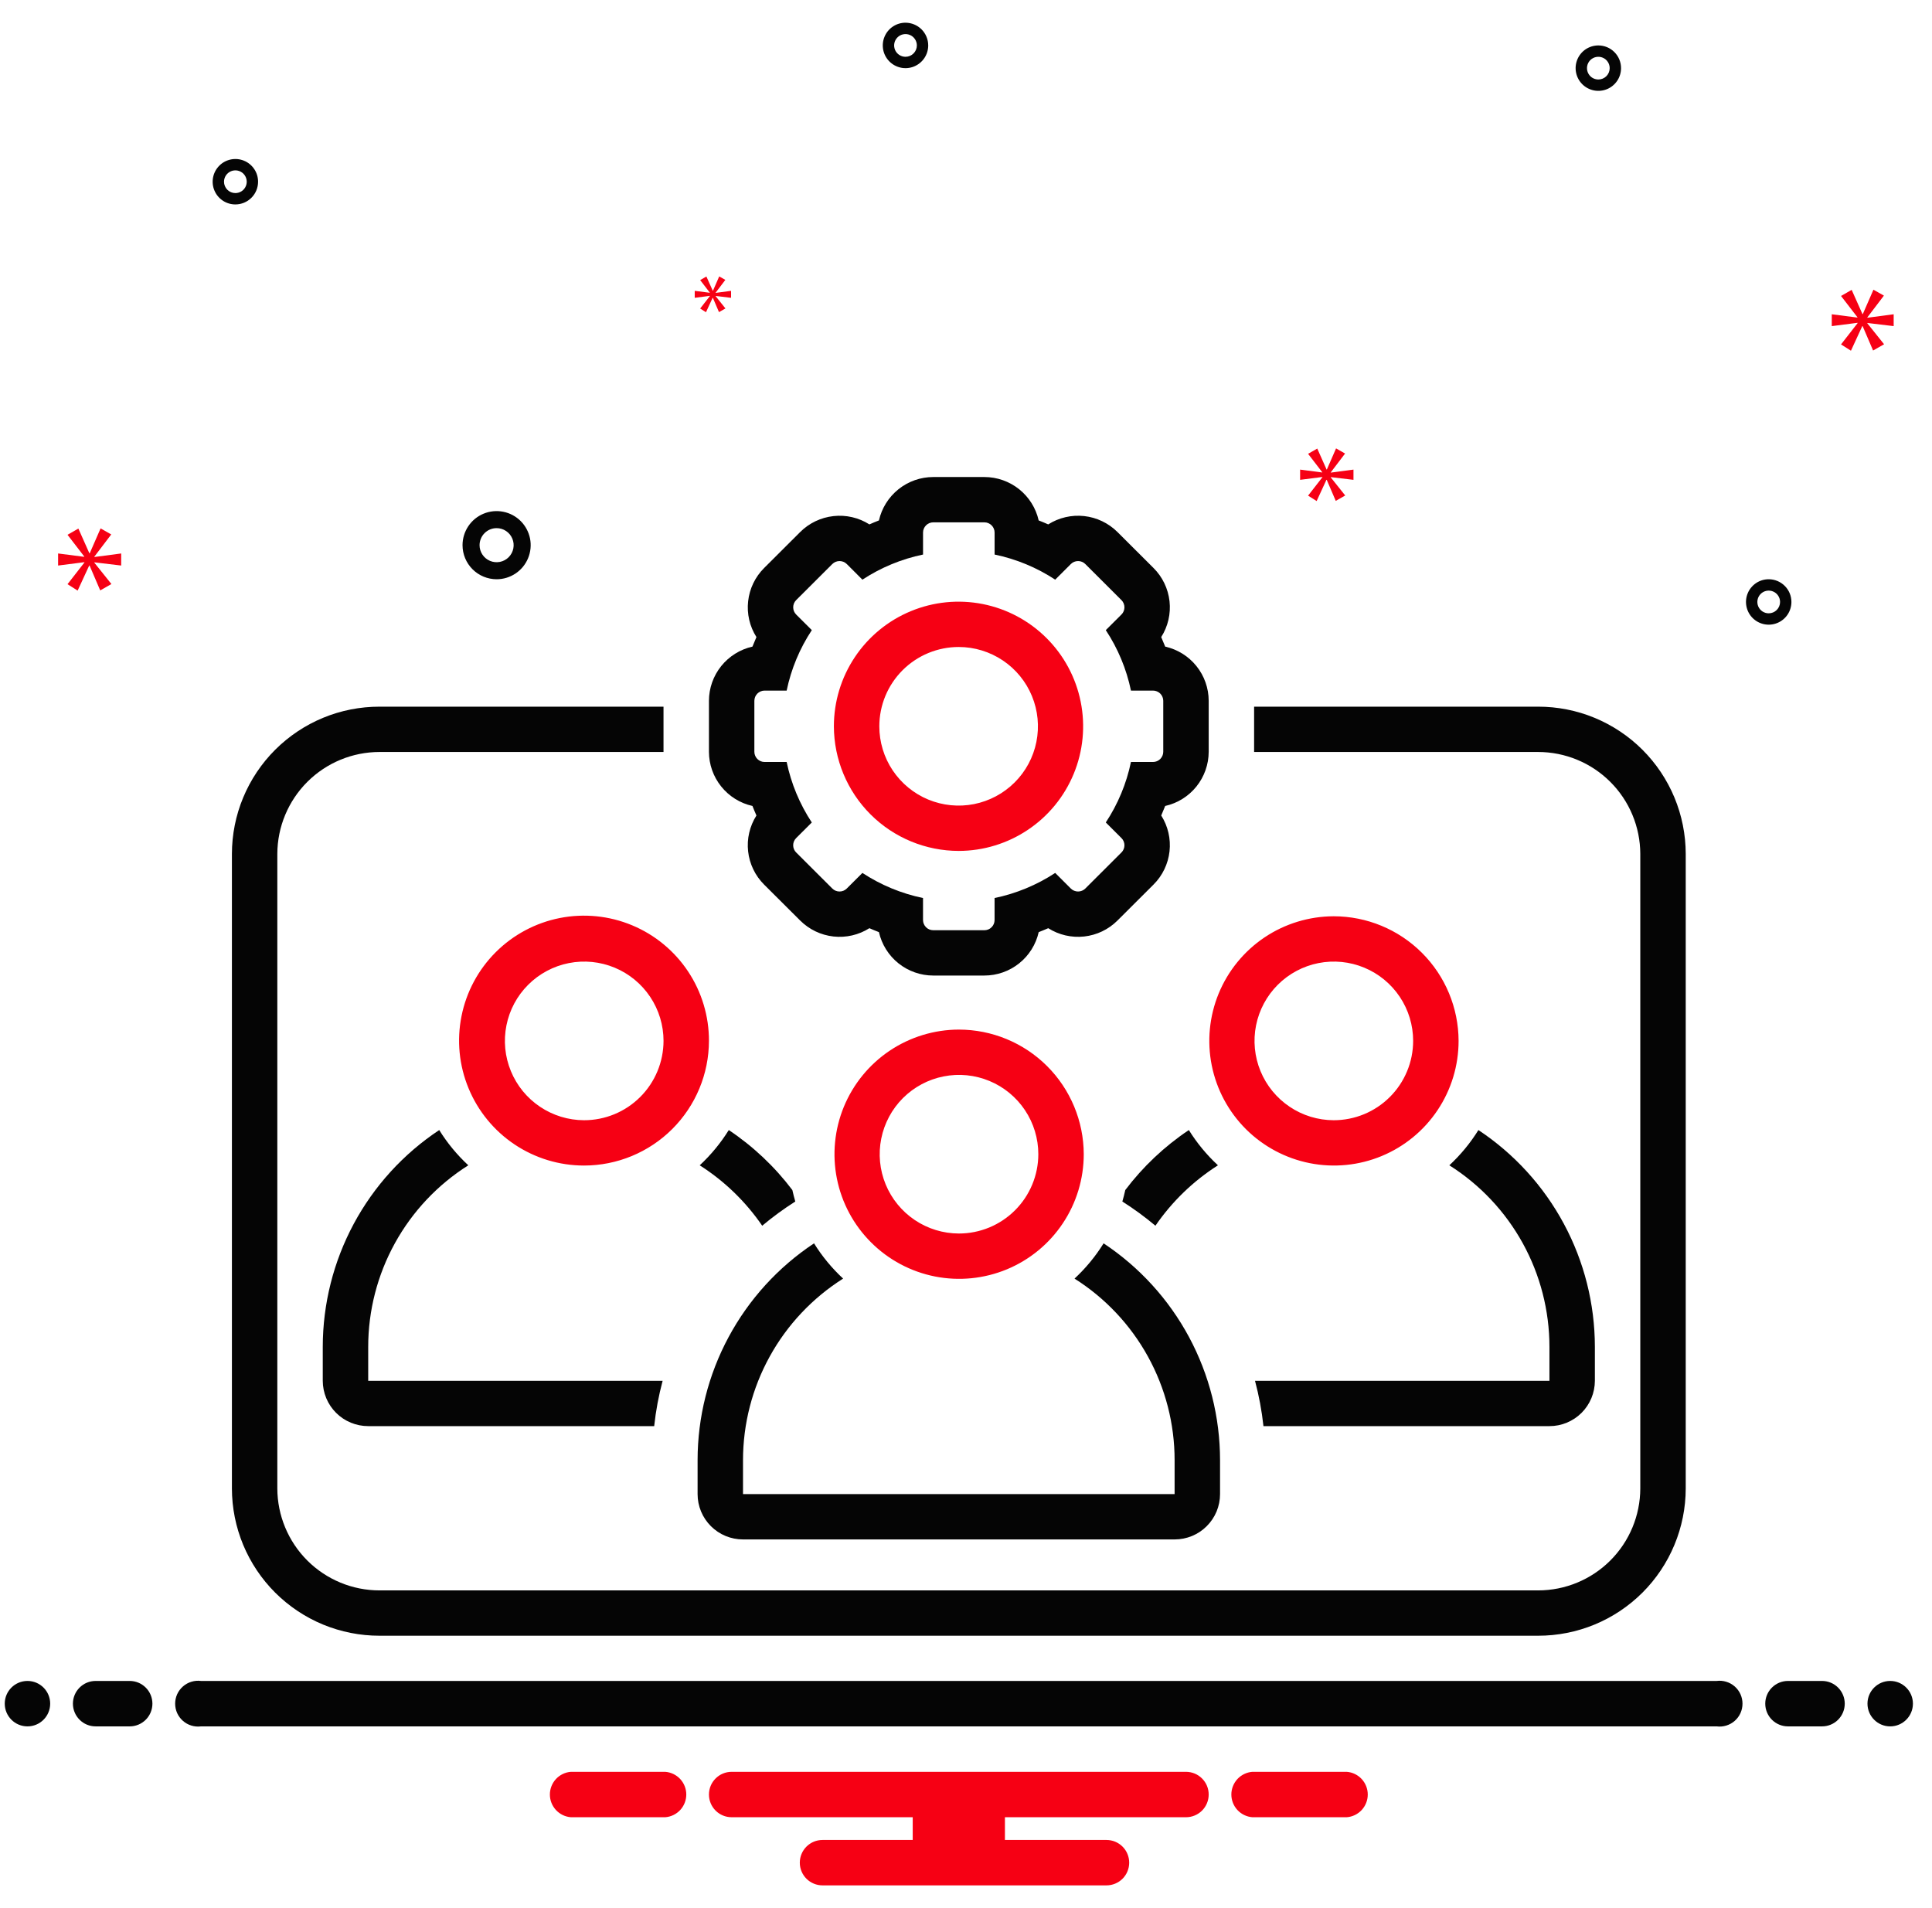<svg width="81" height="80" viewBox="0 0 81 80" fill="none" xmlns="http://www.w3.org/2000/svg">
<g clip-path="url(#clip0_323_614)">
<path d="M64.485 29.628H52.579V31.52L52.579 31.528H64.485C65.619 31.528 66.708 31.978 67.511 32.78C68.315 33.581 68.767 34.669 68.77 35.803V62.405C68.767 63.54 68.315 64.627 67.511 65.429C66.708 66.23 65.619 66.68 64.485 66.68H15.913C14.778 66.68 13.69 66.23 12.886 65.429C12.083 64.627 11.63 63.54 11.627 62.405V35.803C11.63 34.669 12.083 33.581 12.886 32.78C13.69 31.978 14.778 31.528 15.913 31.528H27.818V29.628H15.913C15.101 29.627 14.297 29.785 13.546 30.095C12.796 30.405 12.114 30.86 11.539 31.433C10.964 32.007 10.508 32.688 10.196 33.438C9.884 34.187 9.724 34.991 9.723 35.803V62.405C9.724 63.217 9.885 64.021 10.196 64.771C10.508 65.52 10.964 66.201 11.539 66.775C12.114 67.348 12.796 67.803 13.546 68.113C14.297 68.422 15.101 68.581 15.913 68.58H64.485C65.296 68.581 66.101 68.422 66.851 68.113C67.602 67.803 68.284 67.348 68.859 66.775C69.434 66.201 69.89 65.52 70.201 64.771C70.513 64.021 70.674 63.217 70.675 62.405V35.803C70.674 34.991 70.513 34.187 70.202 33.438C69.89 32.688 69.434 32.007 68.859 31.433C68.284 30.86 67.602 30.405 66.851 30.095C66.101 29.785 65.296 29.627 64.485 29.628Z" fill="#050505"/>
<path d="M29.723 29.382V31.52C29.724 32.049 29.905 32.563 30.237 32.975C30.568 33.388 31.03 33.676 31.547 33.791C31.599 33.926 31.655 34.059 31.714 34.191C31.43 34.638 31.307 35.168 31.365 35.694C31.423 36.22 31.659 36.711 32.033 37.085L33.549 38.596C33.925 38.97 34.416 39.206 34.944 39.264C35.471 39.322 36.002 39.2 36.45 38.916C36.582 38.974 36.715 39.029 36.85 39.081C36.967 39.598 37.256 40.059 37.67 40.39C38.084 40.721 38.598 40.901 39.127 40.901H41.27C41.8 40.901 42.314 40.721 42.728 40.39C43.142 40.06 43.431 39.598 43.548 39.081C43.682 39.029 43.816 38.974 43.948 38.916C44.396 39.2 44.928 39.322 45.455 39.264C45.982 39.206 46.474 38.97 46.849 38.596L48.364 37.085C48.739 36.711 48.974 36.22 49.033 35.694C49.091 35.168 48.968 34.638 48.685 34.191C48.743 34.059 48.798 33.926 48.851 33.791C49.367 33.676 49.829 33.388 50.161 32.975C50.492 32.563 50.674 32.049 50.675 31.52V29.382C50.674 28.852 50.493 28.339 50.161 27.926C49.83 27.513 49.367 27.226 48.851 27.11C48.798 26.976 48.743 26.843 48.684 26.71C48.968 26.264 49.091 25.733 49.033 25.207C48.974 24.681 48.739 24.191 48.365 23.817L46.849 22.305C46.473 21.931 45.981 21.695 45.454 21.637C44.927 21.579 44.396 21.702 43.947 21.986C43.815 21.927 43.682 21.872 43.547 21.82C43.43 21.303 43.141 20.842 42.728 20.511C42.314 20.181 41.8 20 41.271 20H39.128C38.598 20 38.084 20.18 37.67 20.511C37.257 20.842 36.967 21.303 36.85 21.82C36.716 21.872 36.583 21.927 36.45 21.986C36.002 21.702 35.471 21.579 34.944 21.638C34.416 21.696 33.925 21.931 33.549 22.305L32.034 23.817C31.66 24.191 31.424 24.681 31.366 25.207C31.307 25.733 31.43 26.264 31.714 26.71C31.655 26.843 31.6 26.976 31.547 27.11C31.031 27.226 30.569 27.514 30.237 27.926C29.906 28.339 29.724 28.852 29.723 29.381L29.723 29.382ZM31.627 29.382C31.628 29.326 31.639 29.27 31.66 29.218C31.682 29.166 31.713 29.119 31.753 29.079C31.793 29.04 31.84 29.008 31.892 28.987C31.944 28.965 32 28.954 32.056 28.954H32.981C33.169 28.05 33.527 27.19 34.036 26.419L33.38 25.765C33.34 25.725 33.309 25.678 33.287 25.626C33.266 25.574 33.255 25.518 33.255 25.462C33.255 25.406 33.266 25.351 33.287 25.299C33.309 25.247 33.34 25.2 33.38 25.16L34.895 23.648C34.976 23.568 35.085 23.523 35.199 23.523C35.312 23.523 35.421 23.568 35.502 23.648L36.157 24.303C36.931 23.795 37.793 23.438 38.699 23.25V22.328C38.699 22.271 38.71 22.216 38.732 22.164C38.753 22.112 38.785 22.065 38.825 22.025C38.864 21.985 38.912 21.954 38.964 21.932C39.016 21.911 39.071 21.9 39.127 21.9H41.27C41.327 21.9 41.382 21.911 41.434 21.932C41.486 21.954 41.533 21.985 41.573 22.025C41.613 22.065 41.645 22.112 41.666 22.164C41.688 22.216 41.699 22.271 41.699 22.328V23.25C42.605 23.438 43.467 23.795 44.24 24.303L44.896 23.648C44.976 23.568 45.085 23.523 45.199 23.523C45.313 23.523 45.422 23.568 45.502 23.648L47.017 25.16C47.057 25.2 47.089 25.247 47.11 25.299C47.132 25.351 47.143 25.407 47.143 25.463C47.143 25.519 47.132 25.575 47.11 25.627C47.089 25.678 47.057 25.726 47.017 25.765L46.361 26.419C46.87 27.19 47.228 28.05 47.416 28.954H48.341C48.397 28.954 48.453 28.965 48.505 28.987C48.557 29.008 48.604 29.04 48.644 29.079C48.684 29.119 48.715 29.166 48.737 29.218C48.759 29.27 48.77 29.326 48.77 29.382V31.52C48.77 31.633 48.724 31.742 48.644 31.822C48.563 31.902 48.455 31.947 48.341 31.947H47.416C47.228 32.851 46.87 33.712 46.361 34.483L47.017 35.137C47.057 35.176 47.088 35.223 47.11 35.275C47.132 35.327 47.143 35.383 47.143 35.439C47.143 35.495 47.132 35.551 47.11 35.603C47.088 35.655 47.057 35.702 47.017 35.741L45.502 37.253C45.421 37.333 45.312 37.378 45.199 37.378C45.085 37.378 44.976 37.333 44.895 37.253L44.24 36.599C43.467 37.106 42.604 37.464 41.698 37.651V38.574C41.698 38.63 41.687 38.686 41.666 38.737C41.644 38.789 41.612 38.837 41.573 38.876C41.533 38.916 41.486 38.947 41.434 38.969C41.382 38.99 41.326 39.001 41.27 39.001H39.127C39.071 39.001 39.015 38.99 38.963 38.969C38.911 38.947 38.864 38.916 38.824 38.876C38.784 38.837 38.753 38.789 38.731 38.737C38.71 38.686 38.698 38.63 38.698 38.574V37.651C37.792 37.464 36.93 37.106 36.157 36.599L35.501 37.253C35.421 37.333 35.312 37.378 35.198 37.378C35.084 37.378 34.975 37.333 34.895 37.253L33.38 35.741C33.34 35.702 33.308 35.655 33.287 35.603C33.265 35.551 33.254 35.495 33.254 35.439C33.254 35.383 33.265 35.327 33.287 35.275C33.308 35.223 33.34 35.176 33.38 35.137L34.035 34.483C33.527 33.712 33.169 32.851 32.981 31.947H32.056C31.999 31.947 31.944 31.936 31.892 31.915C31.84 31.893 31.793 31.862 31.753 31.822C31.713 31.782 31.681 31.735 31.66 31.683C31.638 31.631 31.627 31.576 31.627 31.52L31.627 29.382Z" fill="#050505"/>
<path d="M40.199 35.676C41.232 35.674 42.241 35.365 43.098 34.789C43.956 34.214 44.624 33.397 45.017 32.442C45.411 31.487 45.512 30.436 45.309 29.424C45.106 28.411 44.608 27.481 43.876 26.752C43.145 26.022 42.214 25.526 41.201 25.325C40.188 25.125 39.138 25.229 38.184 25.625C37.23 26.02 36.414 26.69 35.841 27.549C35.267 28.408 34.961 29.418 34.961 30.451C34.964 31.838 35.518 33.167 36.5 34.147C37.482 35.126 38.812 35.676 40.199 35.676ZM40.199 27.126C40.856 27.127 41.498 27.324 42.044 27.69C42.59 28.056 43.015 28.576 43.265 29.184C43.516 29.792 43.58 30.46 43.451 31.105C43.322 31.749 43.005 32.341 42.539 32.805C42.074 33.269 41.481 33.585 40.837 33.713C40.192 33.84 39.524 33.774 38.916 33.522C38.309 33.27 37.791 32.844 37.425 32.297C37.06 31.751 36.866 31.108 36.866 30.451C36.866 30.014 36.953 29.581 37.12 29.177C37.288 28.773 37.534 28.407 37.843 28.098C38.153 27.789 38.52 27.544 38.925 27.377C39.329 27.211 39.762 27.125 40.199 27.126ZM55.914 38.416C54.881 38.419 53.872 38.727 53.014 39.303C52.157 39.879 51.489 40.696 51.095 41.651C50.702 42.606 50.6 43.656 50.803 44.669C51.006 45.681 51.505 46.611 52.236 47.341C52.968 48.07 53.899 48.566 54.912 48.767C55.925 48.968 56.975 48.864 57.929 48.468C58.883 48.072 59.699 47.402 60.272 46.543C60.846 45.684 61.152 44.674 61.152 43.641C61.148 42.254 60.595 40.925 59.613 39.946C58.631 38.966 57.301 38.416 55.914 38.416V38.416ZM55.914 46.967C55.256 46.965 54.614 46.769 54.069 46.402C53.523 46.036 53.098 45.516 52.847 44.908C52.597 44.3 52.532 43.632 52.661 42.988C52.791 42.343 53.108 41.751 53.573 41.287C54.039 40.823 54.631 40.507 55.276 40.379C55.921 40.252 56.589 40.318 57.196 40.57C57.803 40.822 58.322 41.248 58.687 41.795C59.052 42.341 59.247 42.984 59.247 43.641C59.246 44.524 58.894 45.371 58.269 45.994C57.644 46.618 56.797 46.968 55.914 46.967ZM29.723 43.641C29.726 42.605 29.421 41.591 28.847 40.728C28.273 39.865 27.456 39.191 26.499 38.793C25.542 38.394 24.488 38.289 23.471 38.489C22.454 38.69 21.52 39.188 20.786 39.92C20.052 40.652 19.552 41.585 19.349 42.602C19.145 43.618 19.248 44.672 19.645 45.63C20.041 46.588 20.712 47.407 21.574 47.983C22.435 48.559 23.449 48.867 24.485 48.867C25.872 48.867 27.203 48.316 28.184 47.337C29.166 46.357 29.72 45.028 29.723 43.641ZM24.485 46.967C23.828 46.965 23.186 46.769 22.64 46.402C22.094 46.036 21.669 45.516 21.419 44.908C21.168 44.3 21.104 43.632 21.233 42.988C21.362 42.343 21.679 41.751 22.145 41.287C22.61 40.823 23.203 40.507 23.848 40.379C24.492 40.252 25.16 40.318 25.768 40.57C26.375 40.822 26.894 41.248 27.259 41.795C27.624 42.341 27.819 42.984 27.819 43.641C27.817 44.524 27.465 45.371 26.84 45.994C26.215 46.618 25.368 46.968 24.485 46.967Z" fill="#F60014"/>
<path d="M30.555 47.379C30.216 47.923 29.806 48.421 29.336 48.857C30.371 49.516 31.262 50.378 31.956 51.39C32.395 51.022 32.859 50.682 33.343 50.375C33.297 50.216 33.256 50.056 33.22 49.894C32.478 48.913 31.577 48.062 30.555 47.379ZM19.634 48.857C19.163 48.421 18.753 47.924 18.415 47.379C16.915 48.373 15.684 49.724 14.832 51.309C13.98 52.895 13.534 54.667 13.532 56.467V57.892C13.533 58.142 13.582 58.389 13.678 58.62C13.774 58.85 13.914 59.06 14.091 59.236C14.268 59.413 14.478 59.553 14.709 59.648C14.94 59.743 15.187 59.792 15.437 59.792H27.427C27.496 59.15 27.615 58.515 27.781 57.892H15.437V56.467C15.438 54.947 15.823 53.452 16.557 52.122C17.291 50.791 18.349 49.668 19.634 48.857ZM52.617 57.892C52.783 58.516 52.901 59.151 52.971 59.792H64.961C65.211 59.793 65.458 59.744 65.689 59.648C65.92 59.553 66.13 59.413 66.307 59.237C66.484 59.06 66.624 58.851 66.72 58.62C66.816 58.389 66.865 58.142 66.866 57.892V56.467C66.864 54.667 66.418 52.895 65.566 51.31C64.714 49.724 63.483 48.373 61.983 47.379C61.645 47.923 61.235 48.421 60.764 48.857C62.049 49.668 63.107 50.791 63.841 52.122C64.575 53.453 64.96 54.947 64.961 56.467V57.892H52.617ZM47.178 49.894C47.142 50.056 47.101 50.217 47.055 50.375C47.539 50.682 48.003 51.022 48.442 51.39C49.136 50.378 50.028 49.516 51.063 48.857C50.592 48.421 50.182 47.924 49.843 47.379C48.821 48.062 47.92 48.913 47.178 49.894ZM31.151 64.543H49.246C49.496 64.543 49.744 64.494 49.975 64.399C50.206 64.304 50.416 64.164 50.592 63.987C50.769 63.811 50.91 63.601 51.006 63.371C51.101 63.14 51.151 62.893 51.151 62.643V61.218C51.15 59.417 50.703 57.646 49.852 56.06C49 54.474 47.769 53.123 46.269 52.129C45.931 52.674 45.52 53.171 45.05 53.607C46.335 54.419 47.393 55.542 48.127 56.873C48.861 58.203 49.246 59.698 49.246 61.218V62.643H31.151V61.218C31.152 59.698 31.537 58.203 32.271 56.873C33.005 55.542 34.064 54.419 35.348 53.607C34.878 53.171 34.467 52.674 34.129 52.129C32.629 53.123 31.398 54.474 30.546 56.06C29.694 57.646 29.248 59.417 29.247 61.218V62.643C29.247 62.893 29.296 63.14 29.392 63.371C29.488 63.601 29.628 63.811 29.805 63.987C29.982 64.164 30.192 64.304 30.423 64.399C30.654 64.494 30.901 64.543 31.151 64.543Z" fill="#050505"/>
<path d="M40.199 43.167C39.166 43.169 38.157 43.478 37.299 44.053C36.442 44.629 35.774 45.446 35.38 46.401C34.987 47.356 34.885 48.407 35.088 49.419C35.291 50.432 35.79 51.362 36.522 52.091C37.253 52.821 38.184 53.317 39.197 53.518C40.211 53.718 41.26 53.614 42.215 53.218C43.169 52.822 43.984 52.152 44.557 51.293C45.131 50.434 45.437 49.424 45.437 48.391C45.433 47.005 44.88 45.676 43.898 44.696C42.916 43.717 41.586 43.167 40.199 43.167ZM40.199 51.717C39.541 51.715 38.899 51.519 38.353 51.152C37.808 50.786 37.383 50.266 37.132 49.658C36.882 49.051 36.817 48.382 36.947 47.738C37.076 47.093 37.393 46.502 37.858 46.037C38.324 45.573 38.916 45.257 39.561 45.13C40.206 45.002 40.874 45.068 41.481 45.32C42.088 45.572 42.607 45.998 42.972 46.545C43.337 47.092 43.532 47.734 43.532 48.391C43.531 49.274 43.179 50.121 42.554 50.744C41.929 51.368 41.082 51.718 40.199 51.717Z" fill="#F60014"/>
<path d="M1.152 72.381C1.678 72.381 2.104 71.954 2.104 71.428C2.104 70.903 1.678 70.476 1.152 70.476C0.626 70.476 0.199 70.903 0.199 71.428C0.199 71.954 0.626 72.381 1.152 72.381Z" fill="#050505"/>
<path d="M5.438 70.476H4.009C3.756 70.476 3.514 70.576 3.336 70.755C3.157 70.934 3.057 71.176 3.057 71.428C3.057 71.681 3.157 71.923 3.336 72.102C3.514 72.281 3.756 72.381 4.009 72.381H5.438C5.69 72.381 5.932 72.281 6.111 72.102C6.29 71.923 6.39 71.681 6.39 71.428C6.39 71.176 6.29 70.934 6.111 70.755C5.932 70.576 5.69 70.476 5.438 70.476ZM76.39 70.476H74.961C74.709 70.476 74.467 70.576 74.288 70.755C74.109 70.934 74.009 71.176 74.009 71.428C74.009 71.681 74.109 71.923 74.288 72.102C74.467 72.281 74.709 72.381 74.961 72.381H76.39C76.643 72.381 76.885 72.281 77.063 72.102C77.242 71.923 77.342 71.681 77.342 71.428C77.342 71.176 77.242 70.934 77.063 70.755C76.885 70.576 76.643 70.476 76.39 70.476Z" fill="#050505"/>
<path d="M79.247 72.381C79.773 72.381 80.2 71.954 80.2 71.428C80.2 70.903 79.773 70.476 79.247 70.476C78.721 70.476 78.295 70.903 78.295 71.428C78.295 71.954 78.721 72.381 79.247 72.381Z" fill="#050505"/>
<path d="M56.463 74.286H52.507C52.267 74.304 52.043 74.413 51.879 74.589C51.716 74.766 51.625 74.998 51.625 75.238C51.625 75.479 51.716 75.71 51.879 75.887C52.043 76.063 52.267 76.172 52.507 76.19H56.463C56.703 76.172 56.927 76.063 57.09 75.887C57.253 75.71 57.344 75.479 57.344 75.238C57.344 74.998 57.253 74.766 57.09 74.589C56.927 74.413 56.703 74.304 56.463 74.286ZM27.891 74.286H23.935C23.695 74.304 23.471 74.413 23.308 74.589C23.145 74.766 23.054 74.998 23.054 75.238C23.054 75.479 23.145 75.71 23.308 75.887C23.471 76.063 23.695 76.172 23.935 76.19H27.891C28.131 76.172 28.355 76.063 28.519 75.887C28.682 75.71 28.773 75.479 28.773 75.238C28.773 74.998 28.682 74.766 28.519 74.589C28.355 74.413 28.131 74.304 27.891 74.286ZM49.723 74.286H30.675C30.422 74.286 30.18 74.386 30.002 74.565C29.823 74.743 29.723 74.985 29.723 75.238C29.723 75.491 29.823 75.733 30.002 75.912C30.18 76.09 30.422 76.19 30.675 76.19H38.266V77.143H34.485C34.232 77.143 33.99 77.243 33.811 77.422C33.633 77.6 33.532 77.843 33.532 78.095C33.532 78.348 33.633 78.59 33.811 78.769C33.99 78.947 34.232 79.047 34.485 79.047H46.389C46.642 79.047 46.884 78.947 47.063 78.769C47.242 78.59 47.342 78.348 47.342 78.095C47.342 77.843 47.242 77.6 47.063 77.422C46.884 77.243 46.642 77.143 46.389 77.143H42.132V76.19H49.723C49.975 76.19 50.218 76.09 50.396 75.912C50.575 75.733 50.675 75.491 50.675 75.238C50.675 74.985 50.575 74.743 50.396 74.565C50.218 74.386 49.975 74.286 49.723 74.286Z" fill="#F60014"/>
<path d="M71.971 70.476H8.428C8.292 70.458 8.154 70.47 8.024 70.51C7.893 70.549 7.772 70.617 7.67 70.707C7.567 70.797 7.485 70.908 7.428 71.032C7.372 71.157 7.343 71.292 7.343 71.428C7.343 71.565 7.372 71.7 7.428 71.825C7.485 71.949 7.567 72.06 7.67 72.15C7.772 72.24 7.893 72.308 8.024 72.347C8.154 72.387 8.292 72.399 8.428 72.381H71.971C72.106 72.399 72.244 72.387 72.374 72.347C72.505 72.308 72.626 72.24 72.729 72.15C72.831 72.06 72.914 71.949 72.97 71.825C73.026 71.7 73.055 71.565 73.055 71.428C73.055 71.292 73.026 71.157 72.97 71.032C72.914 70.908 72.831 70.797 72.729 70.707C72.626 70.617 72.505 70.549 72.374 70.51C72.244 70.47 72.106 70.458 71.971 70.476ZM20.82 24.286C21.103 24.286 21.379 24.202 21.614 24.045C21.849 23.888 22.032 23.665 22.14 23.404C22.248 23.143 22.277 22.855 22.222 22.578C22.166 22.301 22.03 22.047 21.831 21.847C21.631 21.647 21.376 21.511 21.099 21.456C20.822 21.401 20.535 21.429 20.274 21.537C20.013 21.645 19.79 21.828 19.633 22.063C19.476 22.298 19.392 22.575 19.392 22.857C19.392 23.236 19.543 23.599 19.811 23.867C20.079 24.135 20.442 24.285 20.82 24.286ZM20.82 22.143C20.962 22.143 21.1 22.185 21.217 22.263C21.335 22.342 21.426 22.453 21.48 22.584C21.535 22.714 21.549 22.858 21.521 22.996C21.494 23.135 21.425 23.262 21.326 23.362C21.226 23.462 21.099 23.53 20.96 23.558C20.821 23.585 20.678 23.571 20.547 23.517C20.417 23.463 20.305 23.371 20.227 23.254C20.148 23.137 20.106 22.998 20.106 22.857C20.106 22.668 20.182 22.486 20.316 22.352C20.45 22.218 20.631 22.143 20.82 22.143ZM74.154 24.286C73.966 24.286 73.781 24.341 73.625 24.446C73.468 24.551 73.346 24.7 73.274 24.874C73.202 25.048 73.183 25.239 73.22 25.424C73.257 25.609 73.347 25.778 73.481 25.912C73.614 26.045 73.783 26.135 73.968 26.172C74.153 26.209 74.344 26.19 74.518 26.118C74.692 26.046 74.841 25.924 74.946 25.767C75.05 25.61 75.106 25.426 75.106 25.238C75.106 24.985 75.006 24.743 74.827 24.565C74.648 24.386 74.406 24.286 74.154 24.286ZM74.154 25.714C74.06 25.714 73.968 25.686 73.889 25.634C73.811 25.582 73.75 25.507 73.714 25.42C73.678 25.333 73.668 25.238 73.687 25.145C73.705 25.053 73.751 24.968 73.817 24.901C73.884 24.835 73.969 24.789 74.061 24.771C74.153 24.753 74.249 24.762 74.336 24.798C74.423 24.834 74.498 24.895 74.55 24.974C74.602 25.052 74.63 25.144 74.63 25.238C74.63 25.364 74.58 25.485 74.49 25.575C74.401 25.664 74.28 25.714 74.154 25.714ZM37.963 0.952C37.775 0.952 37.591 1.008 37.434 1.113C37.278 1.217 37.156 1.366 37.084 1.54C37.011 1.714 36.993 1.906 37.029 2.091C37.066 2.275 37.157 2.445 37.29 2.578C37.423 2.711 37.593 2.802 37.778 2.839C37.962 2.876 38.154 2.857 38.328 2.785C38.502 2.712 38.651 2.59 38.755 2.434C38.86 2.277 38.916 2.093 38.916 1.905C38.916 1.652 38.815 1.41 38.637 1.232C38.458 1.053 38.216 0.953 37.963 0.952ZM37.963 2.381C37.869 2.381 37.777 2.353 37.699 2.301C37.62 2.248 37.559 2.174 37.523 2.087C37.487 2 37.478 1.904 37.496 1.812C37.515 1.719 37.56 1.635 37.627 1.568C37.693 1.501 37.778 1.456 37.87 1.438C37.963 1.419 38.059 1.429 38.146 1.465C38.233 1.501 38.307 1.562 38.359 1.64C38.412 1.718 38.44 1.811 38.44 1.905C38.44 2.031 38.389 2.152 38.3 2.241C38.211 2.331 38.09 2.381 37.963 2.381ZM67.011 1.905C66.823 1.905 66.638 1.961 66.482 2.065C66.325 2.17 66.203 2.319 66.131 2.493C66.059 2.667 66.04 2.858 66.077 3.043C66.114 3.228 66.204 3.397 66.338 3.531C66.471 3.664 66.641 3.754 66.825 3.791C67.01 3.828 67.201 3.809 67.376 3.737C67.549 3.665 67.698 3.543 67.803 3.386C67.908 3.23 67.963 3.045 67.963 2.857C67.963 2.605 67.863 2.362 67.684 2.184C67.506 2.005 67.263 1.905 67.011 1.905ZM67.011 3.333C66.917 3.333 66.825 3.305 66.746 3.253C66.668 3.201 66.607 3.126 66.571 3.039C66.535 2.952 66.526 2.857 66.544 2.764C66.562 2.672 66.608 2.587 66.674 2.52C66.741 2.454 66.826 2.408 66.918 2.39C67.01 2.372 67.106 2.381 67.193 2.417C67.28 2.453 67.355 2.514 67.407 2.593C67.459 2.671 67.487 2.763 67.487 2.857C67.487 2.983 67.437 3.104 67.348 3.194C67.258 3.283 67.137 3.333 67.011 3.333ZM10.82 7.619C10.82 7.431 10.765 7.246 10.66 7.09C10.555 6.933 10.407 6.811 10.233 6.739C10.059 6.667 9.867 6.648 9.682 6.685C9.498 6.722 9.328 6.812 9.195 6.946C9.062 7.079 8.971 7.248 8.934 7.433C8.897 7.618 8.916 7.809 8.988 7.983C9.06 8.157 9.182 8.306 9.339 8.411C9.496 8.516 9.68 8.571 9.868 8.571C10.121 8.571 10.363 8.471 10.541 8.292C10.72 8.114 10.82 7.871 10.82 7.619ZM9.392 7.619C9.392 7.525 9.42 7.433 9.472 7.354C9.525 7.276 9.599 7.215 9.686 7.179C9.773 7.143 9.869 7.134 9.961 7.152C10.053 7.17 10.138 7.216 10.205 7.282C10.271 7.349 10.317 7.434 10.335 7.526C10.354 7.618 10.344 7.714 10.308 7.801C10.272 7.888 10.211 7.963 10.133 8.015C10.054 8.067 9.962 8.095 9.868 8.095C9.742 8.095 9.621 8.045 9.532 7.956C9.442 7.866 9.392 7.745 9.392 7.619Z" fill="#050505"/>
<path d="M3.956 23.338L4.664 22.407L4.217 22.154L3.762 23.197H3.747L3.286 22.161L2.831 22.422L3.531 23.331V23.346L2.436 23.205V23.711L3.538 23.57V23.585L2.831 24.493L3.255 24.762L3.74 23.711H3.755L4.202 24.754L4.671 24.486L3.956 23.592V23.577L5.081 23.711V23.205L3.956 23.353V23.338ZM29.762 12.413L29.355 12.936L29.599 13.09L29.878 12.486H29.887L30.144 13.086L30.415 12.932L30.003 12.417V12.408L30.65 12.486V12.194L30.003 12.28V12.271L30.41 11.735L30.153 11.589L29.891 12.19H29.883L29.616 11.593L29.355 11.743L29.758 12.267V12.275L29.127 12.194V12.486L29.762 12.404V12.413ZM79.393 13.673V13.176L78.289 13.322V13.307L78.984 12.394L78.545 12.146L78.099 13.168H78.085L77.632 12.153L77.186 12.409L77.873 13.3V13.315L76.798 13.176V13.673L77.88 13.534V13.549L77.186 14.44L77.602 14.704L78.077 13.673H78.092L78.53 14.696L78.991 14.433L78.289 13.556V13.541L79.393 13.673ZM55.794 19.803L56.393 19.015L56.015 18.8L55.63 19.683H55.617L55.227 18.807L54.842 19.027L55.435 19.797V19.809L54.508 19.689V20.118L55.441 19.998V20.011L54.842 20.78L55.201 21.007L55.611 20.118H55.624L56.002 21L56.399 20.774L55.794 20.017V20.004L56.745 20.118V19.689L55.794 19.815V19.803Z" fill="#F60014"/>
</g>
<defs>
<clipPath id="clip0_323_614">
<rect width="80" height="80" fill="white" transform="translate(0.199)"/>
</clipPath>
</defs>
</svg>

